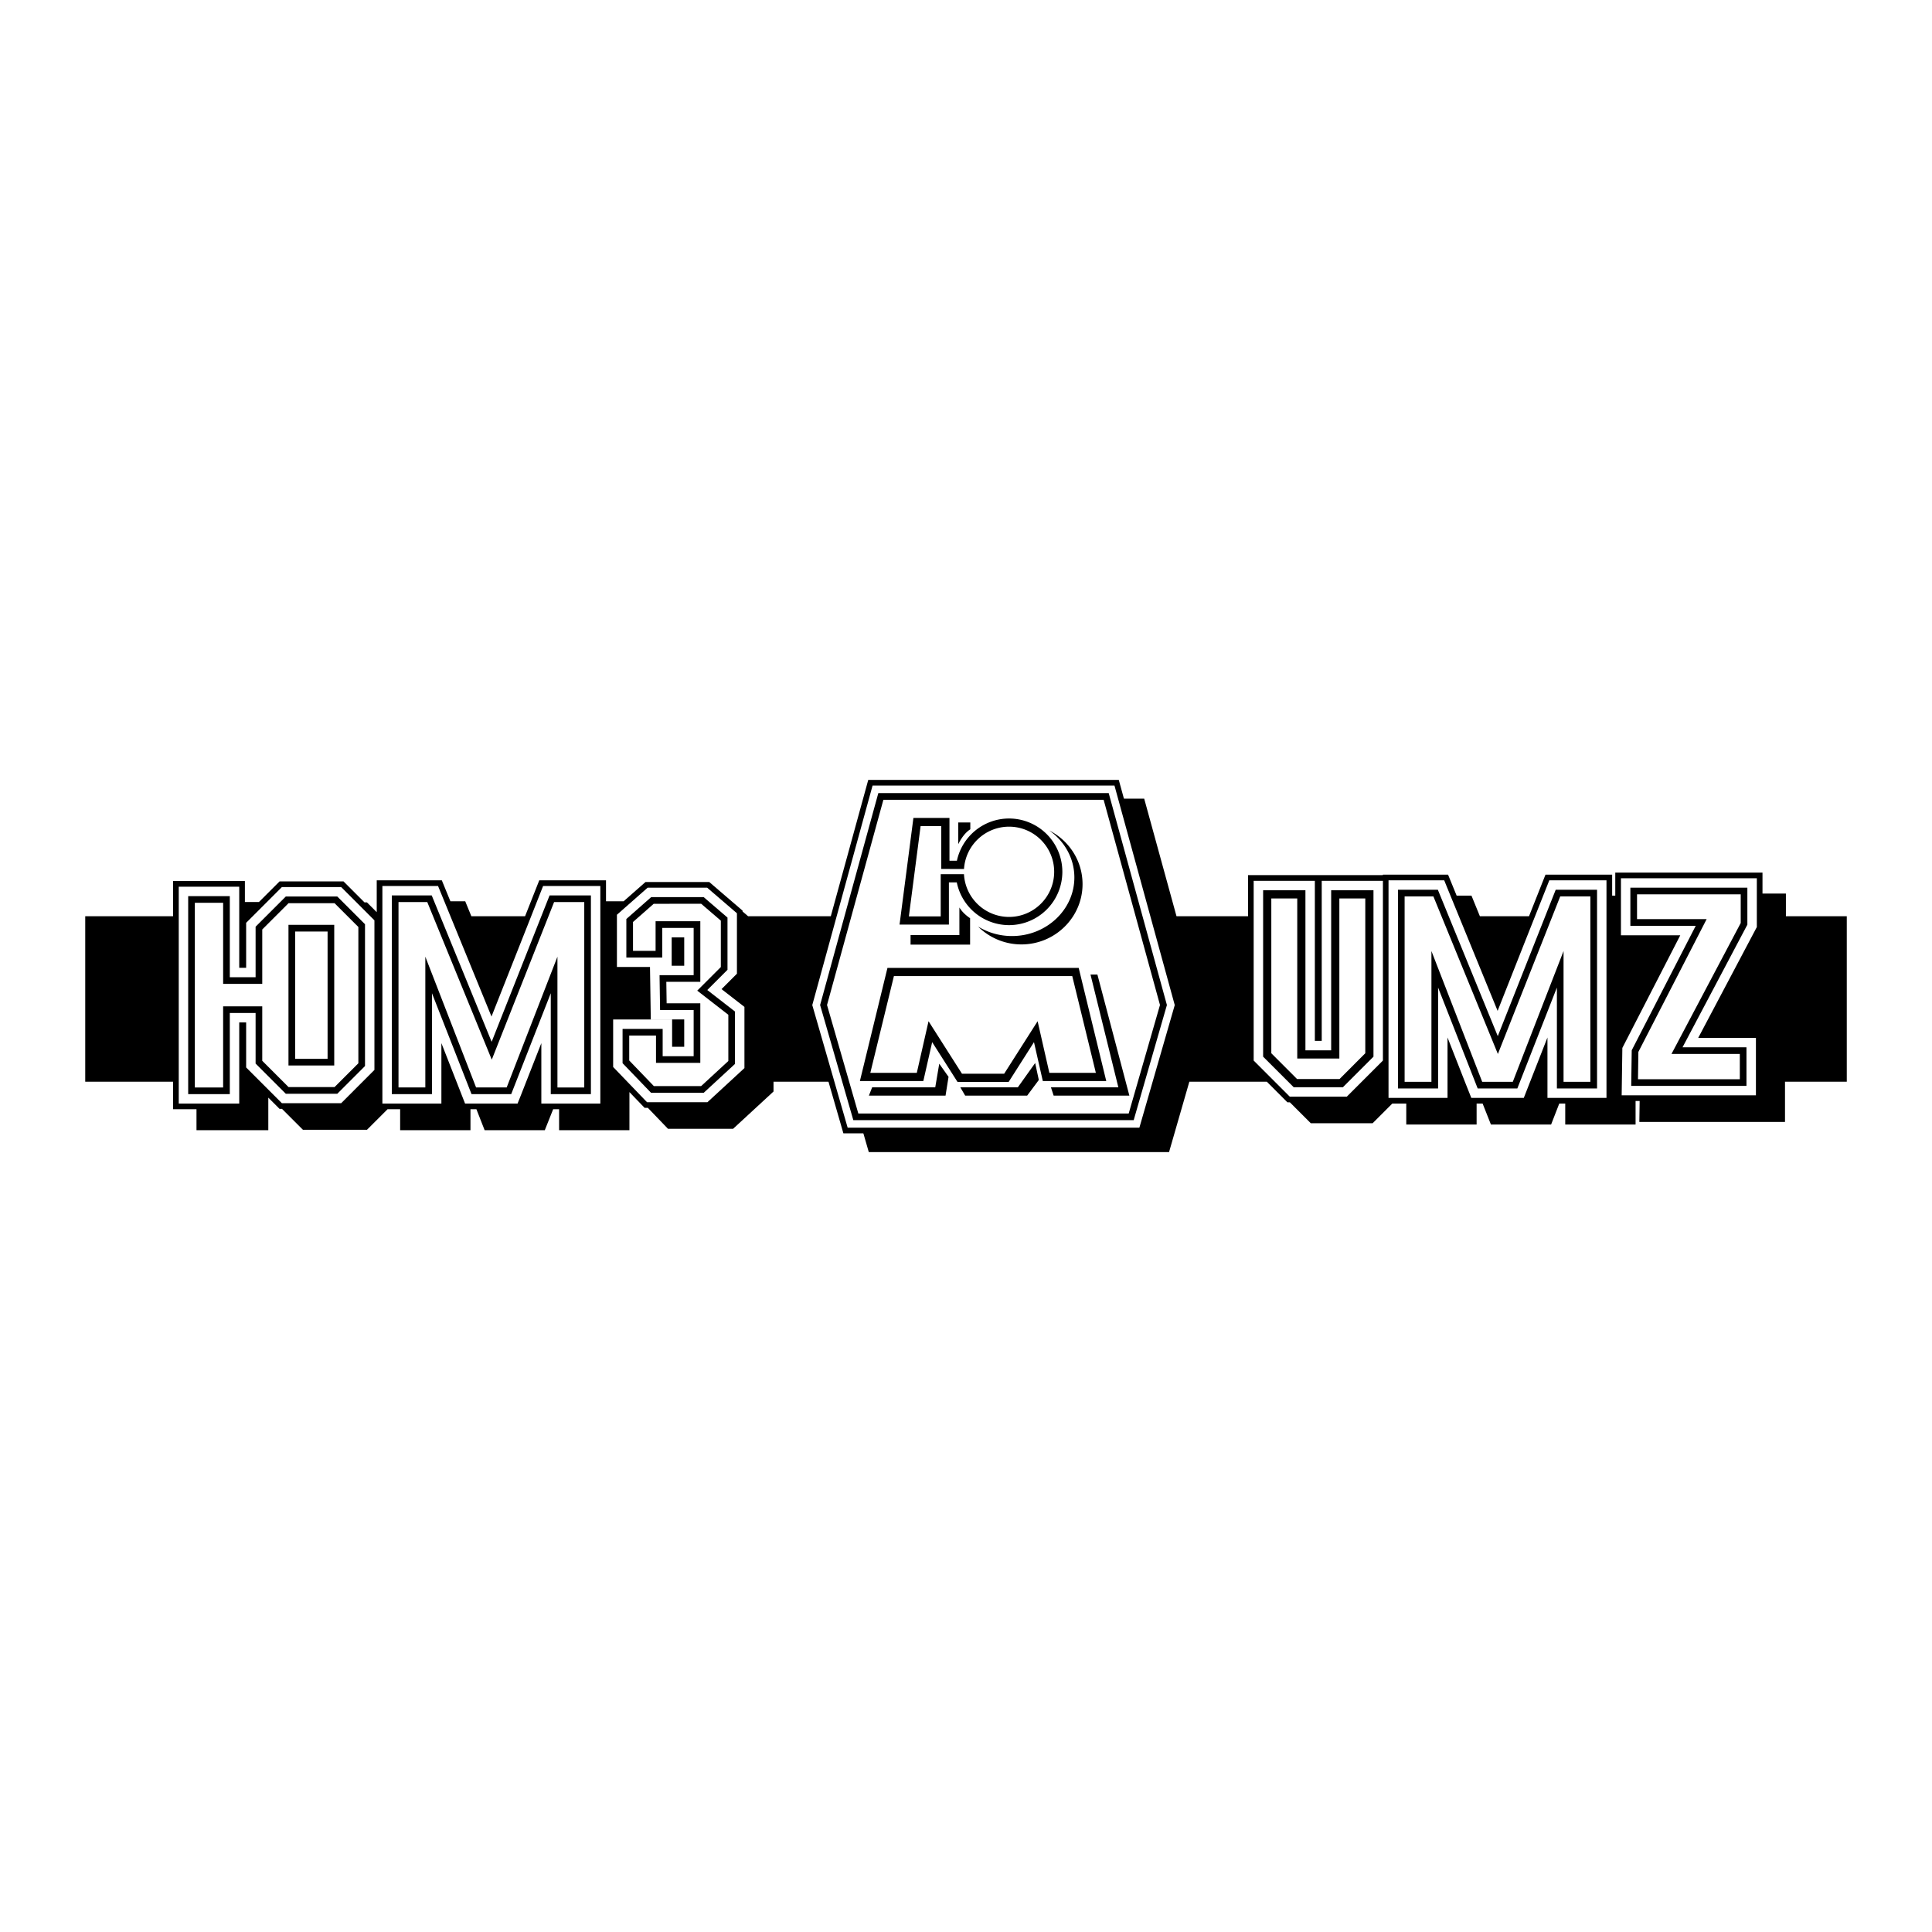 <svg xmlns="http://www.w3.org/2000/svg" width="2500" height="2500" viewBox="0 0 192.756 192.756"><g fill-rule="evenodd" clip-rule="evenodd"><path fill="#fff" d="M0 0h192.756v192.756H0V0z"/><path d="M89.158 79.683l-3.222 11.729H74.637l-.548-.471v-.084L70.764 88H64.4l-2.18 1.92h-1.758v-2.09h-6.66l-1.416 3.583h-5.359l-.611-1.492h-1.479l-.857-2.091h-6.494v3.177l-.976-.976h-.244l-2.091-2.091H27.89l-2.055 2.054h-1.402v-2.091h-7.164v3.51H8.504v16.511h8.765v2.744h2.335v2.09h7.165v-3.248l1.122 1.121h.244l2.091 2.09h6.385l2.054-2.053h1.257v2.09h7.017v-2.09h.593l.819 2.09h6.004c.28-.695.557-1.393.833-2.09h.593v2.09h7.017v-3.801l1.515 1.574h.324l2.011 2.092h6.49l4.036-3.723v-.977h7.479l2.026 7.021h29.957l2.025-7.021h7.732l2.053 2.055h.244l2.092 2.09h6.162l1.965-1.965h1.395v2.092h7.018v-2.092h.6l.828 2.092h6.004c.27-.699.541-1.396.814-2.092h.596v2.092h7.018v-2.35h.406l-.031 2.092h14.533v-4.014h6.164v-16.51h-6.074V89.15h-2.336v-2.091h-14.688v2.297h-.311v-2.091h-6.652l-1.643 4.147h-4.902l-.84-2.057h-1.48l-.855-2.091h-6.502v.049h-13.453v4.098h-7.139l-3.223-11.729H89.158v.001z"/><path fill="#fff" d="M86.813 78l-6.171 22.281 3.691 12.604h29.769l3.503-12.604L111.434 78H86.813zM17.833 88.467v21.636h6.035v-8.094h.69v4.49l3.565 3.566h5.917l3.317-3.318V91.822l-3.317-3.318h-5.917l-3.565 3.565v4.49h-.69v-8.091h-6.035v-.001zm27.335 18.488l1.232 3.148h5.237l.317-.789c.683-1.746 1.375-3.492 2.055-5.238v6.027h5.887V88.394h-5.71l-1.252 3.177-3.897 9.849-5.078-12.404-.257-.622h-5.551v21.709h5.887v-6.031l1.13 2.883zm23.097-5.248v2.729h-1.208v-2.723h-5.883v4.74l3.379 3.514h6.028l3.692-3.404v-6.104l-2.285-1.773 1.536-1.539v-6.03l-2.969-2.551h-5.941l-3.063 2.699v5.21h3.3l.079 5.232h3.335zm-1.251-5.353V93.52h1.251v2.833h-1.251v.001z"/><path d="M22.594 89.409h-3.819v19.753h4.152v-8.094h2.574v5.043l3.013 3.014h5.137l2.766-2.768V92.211l-2.766-2.766h-5.137l-3.013 3.013V97.5h-2.574v-8.091h-.333zm-.332.664v8.091h3.903v-5.43l2.625-2.624h4.587l2.377 2.376v13.598l-2.377 2.375H28.79l-2.625-2.623v-5.432h-3.903v8.092h-2.823V90.073h2.823zm10.753 2.2h-4.234v14.032h4.566V92.273h-.332zm-.332.665v12.703h-3.238V92.938h3.238zM58.624 89.336h-3.793l-5.779 14.607-5.979-14.607h-3.98v19.826h4.004V99.094l3.948 10.068h3.958l3.948-10.068v10.068h4.004V89.336h-.331zm-.332.664v18.496h-2.676V95.449s-4.905 12.641-5.065 13.047h-3.052c-.159-.406-5.064-13.047-5.064-13.047v13.047h-2.676V90h2.87l6.435 15.721L55.282 90h3.01zM70.083 89.507h-5.114l-2.478 2.183v3.844h3.581v-2.955h3.134v4.716h-3.402l.052 3.471h3.35v4.611h-3.092v-2.723h-4v3.42l2.838 2.951h5.26l3.118-2.877v-5.227l-2.764-2.146 2.016-2.018v-5.209l-2.377-2.042h-.122v.001zm-.124.664l1.959 1.683v4.629l-2.354 2.354s2.867 2.227 3.102 2.408v4.613l-2.713 2.502h-4.718l-2.457-2.555v-2.488h2.672v2.723h4.42v-5.939h-3.359l-.032-2.143h3.392v-6.044h-4.462v2.955h-2.253v-2.88l2.064-1.817 4.739-.001zM110.363 79.13H87.63l-5.807 21.142 3.313 11.484h27.973l3.314-11.484-5.807-21.142h-.253zm-.254.664c.131.475 5.576 20.298 5.623 20.474-.049.174-2.99 10.367-3.121 10.824H85.635l-3.122-10.824 5.623-20.474h21.973z"/><path d="M107.301 96.57H88.542l-2.75 11.285h6.329l.882-3.881 2.527 3.969h5.104l2.527-3.969.881 3.881h6.33l-2.75-11.285h-.321zm-.321.817c.137.559 2.137 8.768 2.354 9.652h-4.639l-1.172-5.152s-3.115 4.893-3.338 5.24h-4.207l-3.337-5.24-1.171 5.152h-4.638l2.353-9.652h17.795z"/><path d="M131.869 87.879v15.97h-.686v-15.97h-6.104v17.933l3.6 3.6h5.693l3.602-3.6V87.879h-6.105zm14.303 20.098c.205.521.41 1.041.621 1.561h5.236c.781-2.012 1.574-4.02 2.361-6.027v6.027h5.889V87.83h-5.705c-1.709 4.281-3.393 8.572-5.09 12.857l-.066.168-5.076-12.4-.252-.625h-5.557v21.707h5.887v-6.025l1.752 4.465zm15.807-3.653l-.117.229-.068 4.729h13.395v-5.732h-5.758l5.721-10.819.127-.239v-4.868h-13.557v5.688h5.92l-5.663 11.012z" fill="#fff"/><path d="M174.004 88.565h-11.342v3.804h6.521l-6.385 12.416-.051 3.555h11.498v-3.85h-6.379l6.469-12.235v-3.69h-.331z"/><path d="M173.672 89.229v2.861l-6.908 13.063h6.818v2.521h-10.16l.039-2.725 6.811-13.247h-6.945v-2.475c.605.002 9.739.002 10.345.002z" fill="#fff"/><path d="M136.623 88.821h-3.812v15.97h-2.568v-15.97h-4.221v16.603l3.049 3.047h4.914l3.047-3.047V88.821h-.409z"/><path d="M136.215 89.637v15.447c-.209.211-2.359 2.361-2.57 2.572h-4.236c-.209-.211-2.361-2.361-2.57-2.572V89.637h2.588v15.971h4.201V89.637h2.587z" fill="#fff"/><path d="M159.004 88.771h-3.791l-5.779 14.605-5.979-14.605h-3.98v19.824h4.004V98.529l3.949 10.066h3.957l3.947-10.066v10.066h4.006V88.771h-.334z"/><path d="M158.672 89.436v18.496h-2.676V94.885s-4.904 12.641-5.064 13.047h-3.053l-5.064-13.047v13.047h-2.676V89.436h2.871l6.434 15.72s6.059-15.312 6.219-15.72h3.009z" fill="#fff"/><path d="M87.056 78.376l-6.015 21.901 3.529 12.23h29.106l3.529-12.23-6.014-21.901H87.056zm-.431-.564l-6.172 22.469 3.692 12.793h29.957l3.691-12.793-6.172-22.469H86.625z"/><path d="M100.672 81.662a5.326 5.326 0 0 0-5.202 4.217h-.742v-4.272h-3.597l-1.383 10.638h4.924v-4.208h.787a5.328 5.328 0 0 0 5.212 4.264 5.325 5.325 0 0 0 5.32-5.319 5.324 5.324 0 0 0-5.319-5.32zm-6.816 5.557v4.209h-3.178l1.17-9.006h2.063v4.273c.756 0 1.513.005 2.268.005a4.507 4.507 0 0 1 4.492-4.223c2.484 0 4.504 2.02 4.504 4.502s-2.02 4.503-4.504 4.503a4.508 4.508 0 0 1-4.495-4.264h-2.32v.001zM109.488 97.23h-.689l2.779 11.252h-6.726l.271.829h7.555l-3.19-12.081zM94.636 107.436l-.927-1.309-.399 2.355h-6.295l-.325.829h7.647l.299-1.875zM103.643 107.75l-.364-1.693-1.73 2.425h-5.738l.485.829h6.184l1.163-1.561z"/><path d="M95.718 93.292h-4.871v.955h5.94V91.61c-.413-.284-.788-.616-1.069-1.069v2.751zM104.684 82.856c1.969 1 3.322 3.026 3.322 5.354 0 3.313-2.74 6.015-6.098 6.015a6.125 6.125 0 0 1-4.324-1.781 6.479 6.479 0 0 0 3.385.945c3.426 0 6.221-2.626 6.221-5.847-.001-1.914-.987-3.617-2.506-4.686zM95.607 82.058h1.201v.682c-.502.322-.88.853-1.201 1.479v-2.161z"/></g></svg>